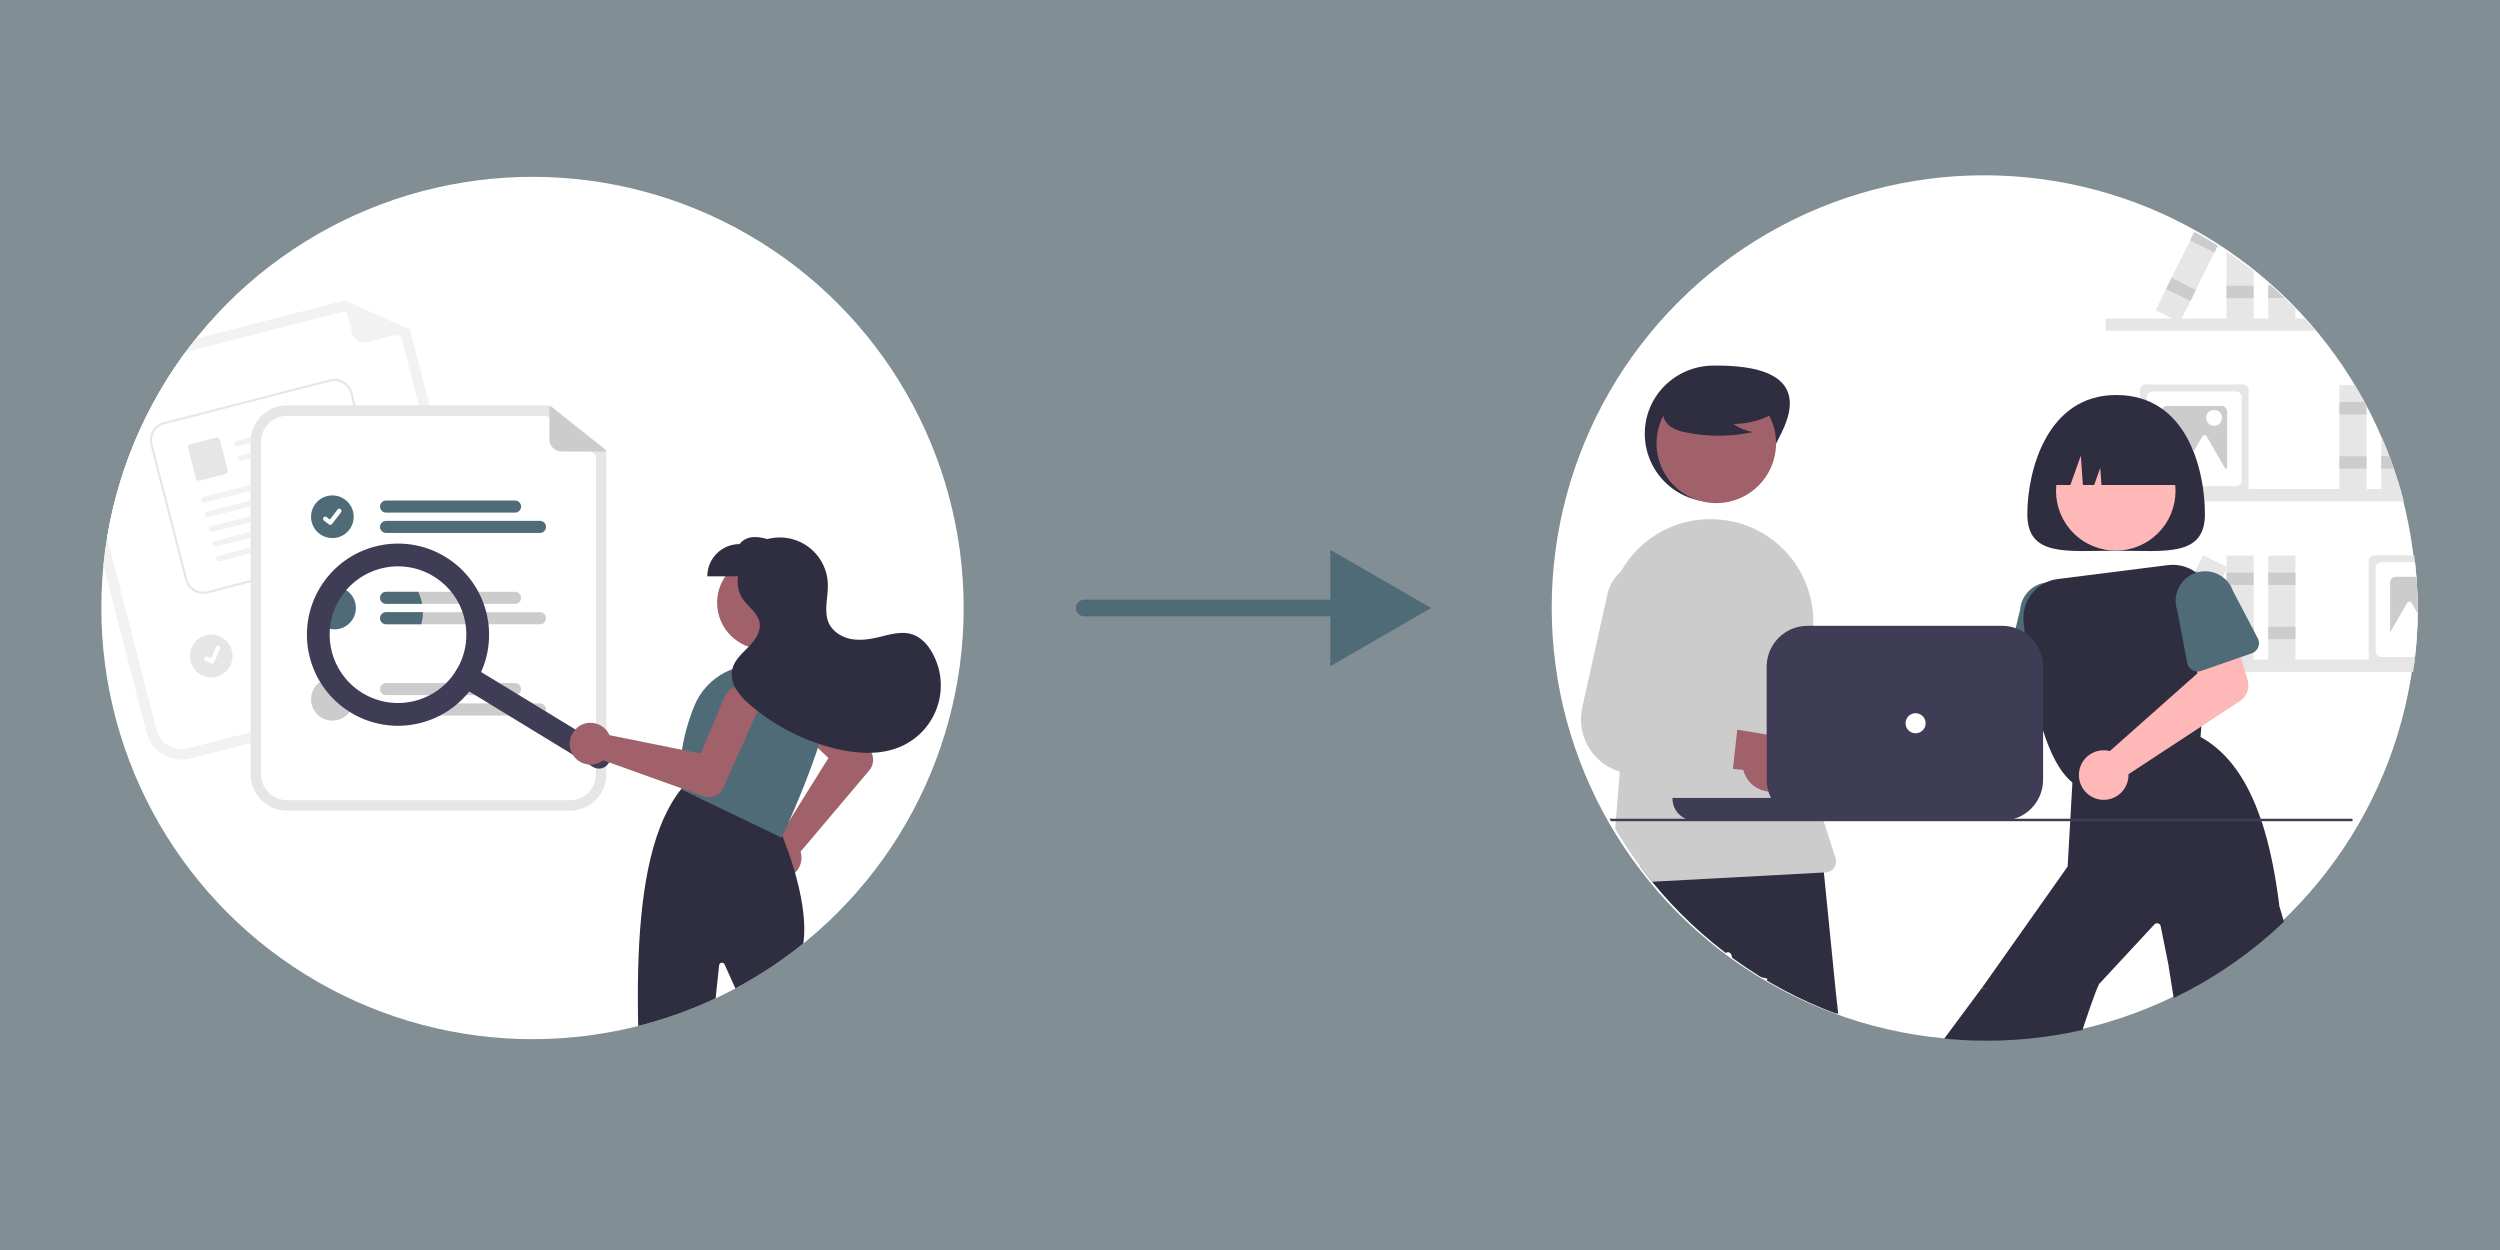 <?xml version="1.0" encoding="UTF-8"?> <svg xmlns="http://www.w3.org/2000/svg" xmlns:xlink="http://www.w3.org/1999/xlink" id="Layer_2" data-name="Layer 2" viewBox="0 0 600 300"><rect x="0" y="0" width="600" height="300" fill="#808080" stroke="none"/><defs><style> .cls-1 { fill: #2f2e41; } .cls-2 { fill: #fff; } .cls-3 { fill: #3f3d56; } .cls-4 { clip-path: url(#clippath-1); } .cls-5 { fill: #e6e6e6; } .cls-6 { fill: #82afc4; } .cls-7 { opacity: .3; } .cls-8 { clip-path: url(#clippath); } .cls-9 { fill: #ffb8b8; } .cls-10 { fill: none; } .cls-11 { fill: #a0616a; } .cls-12 { fill: #ccc; } .cls-13 { fill: #f2f2f2; } .cls-14 { fill: #4f6b77; } </style><clipPath id="clippath"><circle class="cls-10" cx="127.8" cy="145.92" r="103.48"></circle></clipPath><clipPath id="clippath-1"><circle class="cls-10" cx="476.76" cy="146.3" r="103.48"></circle></clipPath></defs><g id="Layer_1-2" data-name="Layer 1"><g class="cls-7"><rect class="cls-6" width="600" height="300"></rect></g><g><circle class="cls-2" cx="127.8" cy="145.92" r="103.48"></circle><g class="cls-8"><g><path class="cls-13" d="M111.58,165.08l-65.84,16.95c-4.65,1.19-9.39-1.61-10.59-6.25L15.24,98.46c-1.19-4.65,1.61-9.39,6.25-10.59l61.25-15.77,15.68,7.02,19.41,75.38c1.19,4.65-1.61,9.39-6.25,10.59Z"></path><path class="cls-2" d="M22.12,90.29c-3.31,.86-5.3,4.23-4.45,7.54l19.91,77.32c.86,3.31,4.23,5.3,7.54,4.45l65.84-16.95c3.31-.86,5.3-4.23,4.45-7.54l-19.11-74.21-13.78-6.17-60.4,15.55Z"></path><path class="cls-13" d="M98.26,79.51l-10.19,2.62c-1.55,.4-3.13-.53-3.53-2.08l-1.94-7.53c-.02-.1,.03-.2,.13-.22,.04-.01,.08,0,.12,0l15.43,6.85c.09,.04,.13,.15,.09,.24-.02,.05-.07,.09-.12,.1Z"></path><path class="cls-12" d="M92.9,145.54l-29.98,7.72c-.77,.2-1.56-.27-1.76-1.04-.2-.77,.27-1.56,1.04-1.76h0l29.98-7.72c.77-.2,1.56,.27,1.76,1.04,.2,.77-.27,1.56-1.04,1.76Z"></path><path class="cls-12" d="M99.9,148.79l-35.76,9.21c-.77,.2-1.56-.27-1.76-1.04-.2-.77,.27-1.56,1.04-1.76l35.76-9.21c.77-.2,1.56,.27,1.76,1.04s-.27,1.56-1.04,1.76Z"></path><g id="a597741b-ffcf-4aba-98b0-6652ef5d57c9"><circle class="cls-5" cx="50.69" cy="157.44" r="5.12"></circle></g><path class="cls-2" d="M89.71,132.15l-39.81,10.25c-2.4,.61-4.84-.83-5.46-3.22l-8.34-32.41c-.61-2.4,.83-4.84,3.22-5.46l39.81-10.25c2.4-.61,4.84,.83,5.46,3.22l8.34,32.41c.61,2.4-.83,4.84-3.22,5.46Z"></path><path class="cls-5" d="M89.71,132.15l-39.81,10.25c-2.4,.61-4.84-.83-5.46-3.22l-8.34-32.41c-.61-2.4,.83-4.84,3.22-5.46l39.81-10.25c2.4-.61,4.84,.83,5.46,3.22l8.34,32.41c.61,2.4-.83,4.84-3.22,5.46Zm-50.26-30.33c-2.11,.55-3.38,2.7-2.84,4.81l8.34,32.41c.55,2.11,2.7,3.38,4.81,2.84l39.81-10.25c2.11-.55,3.38-2.7,2.84-4.81l-8.34-32.41c-.55-2.11-2.7-3.38-4.81-2.84l-39.81,10.25Z"></path><g id="b056fd3f-f1a0-44f0-b006-deff0bee637d-1381"><path class="cls-13" d="M77.12,101.96l-20.09,5.17c-.36,.1-.75-.1-.87-.45-.12-.37,.09-.75,.45-.87,.01,0,.02,0,.04-.01l20.45-5.26c.83,.42,.61,1.27,.02,1.43h0Z"></path></g><g id="f1ea6668-a825-428d-96fe-a2c4e1b5a672-1382"><path class="cls-13" d="M78.02,105.48l-20.09,5.17c-.36,.1-.75-.1-.87-.45-.12-.37,.09-.75,.45-.87,.01,0,.02,0,.04-.01l20.45-5.26c.83,.42,.61,1.27,.02,1.43h0Z"></path></g><g id="ee9aa382-a9c9-40d0-8ed3-22ec2dd616d6-1383"><path class="cls-5" d="M54.1,113.78l-6.13,1.58c-.42,.11-.84-.14-.95-.56l-1.86-7.24c-.11-.42,.14-.84,.56-.95l6.13-1.58c.42-.11,.84,.14,.95,.56l1.86,7.24c.11,.42-.14,.84-.56,.95h0Z"></path></g><g id="be954d2b-d8b8-4d26-80a0-a319e99a4b10-1384"><path class="cls-13" d="M79.82,112.71l-30.66,7.89c-.36,.1-.75-.1-.87-.45-.12-.37,.09-.75,.45-.87,.01,0,.02,0,.04-.01l31.02-7.99c.83,.42,.61,1.27,.02,1.43h0Z"></path></g><g id="baaae9e4-1b4d-40c2-8a9d-f2abb078b489-1385"><path class="cls-13" d="M80.73,116.24l-30.66,7.89c-.36,.1-.75-.1-.87-.45-.12-.37,.09-.75,.45-.87,.01,0,.02,0,.04-.01l31.02-7.99c.83,.42,.61,1.27,.02,1.43h0Z"></path></g><g id="a91bf4c9-37f6-4391-92ed-1882bd0ce21c-1386"><path class="cls-13" d="M81.64,119.76l-30.66,7.89c-.36,.1-.75-.1-.87-.45-.12-.37,.09-.75,.45-.87,.01,0,.02,0,.04-.01l31.02-7.99c.83,.42,.61,1.27,.02,1.43h0Z"></path></g><g id="efb98e07-468b-4c85-9a64-ee4cc5493d6f-1387"><path class="cls-13" d="M82.54,123.29l-30.66,7.89c-.36,.1-.75-.1-.87-.45-.12-.37,.09-.75,.45-.87,.01,0,.02,0,.04-.01l31.02-7.99c.83,.42,.61,1.27,.02,1.43Z"></path></g><g id="aeb1db98-32e5-40b8-ab89-fdad6a3263dc-1388"><path class="cls-13" d="M83.45,126.81l-30.66,7.89c-.36,.1-.75-.1-.87-.45-.12-.37,.09-.75,.45-.87,.01,0,.02,0,.04-.01l31.02-7.99c.83,.42,.61,1.27,.02,1.43Z"></path></g><g id="be265de5-288f-49a7-867d-c42e7cdbf4db-1389"><path class="cls-2" d="M51.07,159.23c-.11,.03-.23,.02-.34-.02h0s-1.39-.59-1.39-.59c-.27-.11-.4-.43-.28-.7,.11-.27,.43-.4,.7-.28,0,0,0,0,0,0l.9,.38,1.18-2.79c.12-.27,.43-.4,.7-.28,0,0,0,0,0,0h0s0,.02,0,.02v-.02c.28,.12,.41,.43,.29,.7l-1.39,3.27c-.07,.15-.2,.27-.36,.31h0Z"></path></g><path class="cls-5" d="M136.84,194.54H68.85c-4.8,0-8.69-3.9-8.7-8.7V106c0-4.8,3.9-8.69,8.7-8.7h63.25l13.43,10.71v77.84c0,4.8-3.9,8.69-8.7,8.7Z"></path><path class="cls-2" d="M68.85,99.81c-3.42,0-6.19,2.77-6.19,6.19v79.85c0,3.42,2.77,6.19,6.19,6.19h67.99c3.42,0,6.19-2.77,6.19-6.19V109.22l-11.8-9.41h-62.38Z"></path><path class="cls-14" d="M123.61,123.03h-30.95c-.8,0-1.45-.65-1.45-1.45,0-.8,.65-1.45,1.45-1.45h30.95c.8,0,1.45,.65,1.45,1.45,0,.8-.65,1.45-1.45,1.45h0Z"></path><path class="cls-14" d="M129.59,127.91h-36.93c-.8,0-1.45-.65-1.45-1.45s.65-1.45,1.45-1.45h36.93c.8,0,1.45,.65,1.45,1.45s-.65,1.45-1.45,1.45Z"></path><path class="cls-12" d="M123.61,142.03h-30.95c-.8,0-1.45,.65-1.45,1.45s.65,1.45,1.45,1.45h30.96c.8,0,1.45-.65,1.45-1.45,0-.8-.65-1.45-1.45-1.45Z"></path><path class="cls-12" d="M129.59,146.92h-36.93c-.8,0-1.45,.65-1.45,1.45s.65,1.45,1.45,1.45h36.93c.8,0,1.45-.65,1.45-1.45,0-.8-.65-1.45-1.45-1.45Z"></path><path class="cls-12" d="M123.61,166.83h-30.95c-.8,0-1.45-.65-1.45-1.45,0-.8,.65-1.45,1.45-1.45h30.95c.8,0,1.45,.65,1.45,1.45,0,.8-.65,1.45-1.45,1.45h0Z"></path><path class="cls-12" d="M129.59,171.72h-36.93c-.8,0-1.45-.65-1.45-1.45s.65-1.45,1.45-1.45h36.93c.8,0,1.45,.65,1.45,1.45s-.65,1.45-1.45,1.45Z"></path><g id="abdb8e2f-a218-463c-85f4-c869fef49971"><circle class="cls-14" cx="79.77" cy="124.02" r="5.12"></circle></g><g id="ba7dbbd6-0052-44b1-a552-47a8298b8d3e-1390"><path class="cls-2" d="M79.26,125.97c-.12,0-.23-.04-.32-.11h0s-1.2-.92-1.2-.92c-.23-.18-.28-.51-.1-.75,.18-.23,.51-.28,.75-.1,0,0,0,0,0,0l.78,.6,1.84-2.4c.18-.23,.51-.28,.75-.1h0s0,0,0,0v.02s0-.02,0-.02c.23,.18,.28,.52,.1,.75l-2.17,2.82c-.1,.13-.26,.21-.43,.21h0Z"></path></g><path class="cls-14" d="M85.41,145.92c0,2.83-2.29,5.12-5.12,5.12h0s-.09,0-.13,0c-2.83-.07-5.06-2.42-4.99-5.25,.07-2.83,2.42-5.06,5.25-4.99,2.78,.07,4.99,2.34,4.99,5.12Z"></path><g id="e4a71040-498e-4958-ad41-c2d79154b8f7"><circle class="cls-12" cx="79.77" cy="167.83" r="5.12"></circle></g><path class="cls-12" d="M145.27,108.36h-10.52c-1.6,0-2.9-1.3-2.9-2.9h0v-7.77c0-.1,.08-.18,.18-.18,.04,0,.08,.01,.11,.04l13.24,10.49c.08,.06,.09,.18,.03,.25-.03,.04-.09,.07-.14,.07Z"></path><path class="cls-14" d="M91.21,143.48c0-.8,.65-1.45,1.45-1.45h7.71c.45,.92,.77,1.89,.95,2.9h-8.66c-.8,0-1.45-.65-1.45-1.45Z"></path><path class="cls-14" d="M101.5,146.92c0,.98-.13,1.95-.38,2.9h-8.46c-.8,0-1.45-.65-1.45-1.45s.65-1.45,1.45-1.45h8.85Z"></path><path class="cls-3" d="M146.08,183.16c-.79,1.29-2.47,1.7-3.76,.91l-31.89-19.45c-1.29-.79-1.7-2.47-.91-3.76,.79-1.29,2.47-1.7,3.76-.91l31.89,19.45c1.29,.79,1.7,2.47,.91,3.76Z"></path><path class="cls-3" d="M114.19,163.71c-6.29,10.31-19.74,13.57-30.05,7.28-10.31-6.29-13.57-19.74-7.28-30.05,6.29-10.31,19.74-13.57,30.05-7.28h0c10.3,6.3,13.55,19.74,7.28,30.05Zm-32.67-19.93c-4.72,7.73-2.27,17.82,5.46,22.54,7.73,4.72,17.82,2.27,22.54-5.46,4.72-7.73,2.27-17.82-5.46-22.54-7.73-4.71-17.82-2.26-22.54,5.46Z"></path><circle class="cls-11" cx="183.3" cy="144.64" r="11.19"></circle><path class="cls-11" d="M182.58,207.36c-.85-2.64,.6-5.46,3.24-6.3,.18-.06,.36-.11,.55-.14,.22-.04,.44-.07,.66-.08l11.79-18.92-10.77-10.23c-1.72-1.63-1.79-4.35-.15-6.07s4.35-1.79,6.07-.15c.02,.02,.04,.04,.06,.05l14.86,14.66,.03,.04c.94,1.44,.83,3.32-.27,4.64l-16.51,19.53c.05,.16,.09,.32,.12,.48,.54,2.71-1.22,5.35-3.94,5.9-.19,.04-.37,.06-.56,.08-.14,.01-.28,.02-.42,.02-2.17,0-4.09-1.41-4.76-3.48Z"></path><polygon class="cls-11" points="164.87 300.35 159.29 300.35 156.63 278.81 164.87 278.81 164.87 300.35"></polygon><path class="cls-1" d="M166.3,305.77h-18.01v-.23c0-3.87,3.14-7.01,7.01-7.01h11s0,7.24,0,7.24Z"></path><polygon class="cls-11" points="220.38 292.63 215.59 295.49 202.28 278.34 209.36 274.12 220.38 292.63"></polygon><path class="cls-1" d="M224.38,296.56l-15.47,9.21-.12-.2c-1.98-3.33-.89-7.63,2.44-9.61,0,0,0,0,0,0h0s9.45-5.63,9.45-5.63l3.7,6.22Z"></path><path class="cls-1" d="M155.93,290.87c-3.74-44.05-5.97-84.98,7.71-101.67l.11-.13,23.02,9.21,.04,.08c.08,.17,7.73,17.01,5.95,28.33l5.68,26.12,18.51,31c.58,.97,.26,2.23-.71,2.81-.07,.04-.15,.08-.23,.12l-8.04,3.54c-.94,.41-2.03,.07-2.57-.8l-20.14-32.84-11.37-25.19c-.16-.34-.56-.5-.9-.34-.22,.1-.37,.31-.4,.55l-6.3,59.26c-.11,1.04-.99,1.83-2.04,1.83h-6.25c-1.06,0-1.95-.82-2.04-1.88Z"></path><path class="cls-14" d="M163.71,189.54l-.11-.05-.02-.12c-.86-6.02,.16-12.7,3.02-19.87,2.92-7.25,10.71-11.27,18.31-9.45h0c4.28,1.06,7.93,3.86,10.05,7.73,2.09,3.83,2.49,8.36,1.08,12.49-3.61,10.57-8.3,20.46-8.35,20.56l-.1,.21-23.89-11.49Z"></path><path class="cls-11" d="M138.6,174.55c2.17-1.72,5.32-1.34,7.04,.83,.12,.15,.23,.3,.33,.47,.12,.19,.22,.39,.31,.59l21.85,4.42,5.82-13.67c.93-2.18,3.45-3.2,5.64-2.27s3.2,3.45,2.27,5.64c-.01,.02-.02,.05-.03,.07l-8.52,19.06-.02,.04c-1.02,1.39-2.82,1.94-4.44,1.37l-24.08-8.63c-.13,.1-.26,.2-.4,.28-2.35,1.46-5.44,.73-6.9-1.62-.1-.16-.19-.33-.27-.5-.06-.13-.12-.26-.17-.39-.75-2.04-.11-4.33,1.59-5.68Z"></path><path class="cls-1" d="M223.72,156.62c-1.08-1.91-2.65-3.66-4.72-4.36-2.68-.91-5.58,.06-8.34,.71-2.12,.5-4.34,.8-6.48,.38-2.14-.42-4.2-1.67-5.18-3.62-1.43-2.87-.23-6.3-.31-9.5-.16-6.37-5.46-11.4-11.83-11.24-.92,.02-1.83,.16-2.71,.39-2.64-.76-5.03-.83-6.66,1.2-4.28,0-7.74,3.47-7.74,7.74h7.4c-.35,1.89,.05,3.84,1.12,5.44,1.31,1.92,3.58,3.31,4.02,5.59,.42,2.21-1.08,4.31-2.66,5.92-1.58,1.61-3.41,3.2-3.9,5.4-.3,1.67,.04,3.39,.96,4.81,.92,1.41,2.05,2.66,3.36,3.71,5.92,5.07,12.95,8.66,20.52,10.5,5.33,1.28,11.16,1.62,16.11-.75,7.98-3.81,11.36-13.36,7.55-21.33-.16-.33-.33-.66-.51-.97Z"></path></g></g></g><g><circle class="cls-2" cx="476.2" cy="145.86" r="103.79"></circle><g class="cls-4"><g><polygon class="cls-1" points="425.15 232.2 440.49 237.09 441.17 243.31 422.47 239.6 425.15 232.2"></polygon><g><path class="cls-5" d="M579.94,117.36c.25,.99,.49,1.98,.71,2.98h-75.3v-2.98h74.59Z"></path><path class="cls-5" d="M577.54,109.5c-1.21-3.42-2.63-6.77-4.23-10.03-.49-1-1.01-2-1.54-2.98-.09-.17-.18-.34-.27-.51v22.19h6.51v-7.35l-.46-1.32Z"></path><path class="cls-12" d="M573.31,99.47h-1.82v-2.98h.27c.53,.98,1.05,1.98,1.54,2.98Z"></path><polygon class="cls-12" points="577.54 109.5 571.49 109.5 571.49 112.48 578 112.48 578 110.82 577.54 109.5"></polygon><rect class="cls-5" x="561.46" y="92.42" width="6.51" height="25.75"></rect><rect class="cls-12" x="561.46" y="96.49" width="6.51" height="2.98"></rect><rect class="cls-12" x="561.46" y="109.5" width="6.51" height="2.98"></rect><path class="cls-5" d="M538.3,92.27h-23.34c-.75,0-1.36,.61-1.36,1.36v23.34c0,.13,.02,.26,.06,.39,.17,.57,.7,.96,1.3,.96h23.34c.6,0,1.13-.39,1.3-.96,.04-.13,.06-.26,.06-.39v-23.34c0-.75-.61-1.36-1.36-1.36Z"></path><path class="cls-2" d="M536.64,93.93h-20.02c-.75,0-1.36,.61-1.36,1.36v20.02c0,.75,.61,1.36,1.36,1.36h20.02c.75,0,1.36-.61,1.36-1.36v-20.02c0-.75-.61-1.36-1.36-1.36Z"></path><path class="cls-12" d="M533.15,97.42h-13.04c-.75,0-1.36,.61-1.36,1.36v13.04c0,.75,.61,1.36,1.36,1.36h13.04c.75,0,1.35-.61,1.36-1.36v-13.04c0-.75-.61-1.36-1.36-1.36Z"></path><path class="cls-2" d="M532.35,109.52l-2.75-4.77c-.17-.29-.54-.39-.82-.22-.09,.05-.17,.13-.22,.22l-2.01,3.48-2.64-4.57c-.17-.29-.54-.39-.82-.22-.09,.05-.17,.13-.22,.22l-2.75,4.77-3.28,5.67h6.32l-.63,1.08h13.1l-3.28-5.67Z"></path><circle class="cls-2" cx="531.38" cy="100.28" r="1.9"></circle><path class="cls-5" d="M582.82,138.43c-.02-1.17-.07-2.33-.14-3.49-.03-.55-.07-1.11-.11-1.66h-12.73c-.75,0-1.36,.61-1.36,1.36v23.34c0,.11,.01,.21,.04,.32,.15,.61,.69,1.04,1.32,1.04h11.74c.06-.34,.12-.69,.17-1.04,.03-.21,.07-.41,.1-.62,.07-.49,.14-.98,.2-1.47,.09-.67,.17-1.34,.24-2.02,.27-2.42,.44-4.87,.51-7.34h0c.03-.93,.04-1.87,.04-2.81v-3.62c0-.66,0-1.32-.02-1.98Z"></path><path class="cls-2" d="M582.82,138.43c-.02-1.17-.07-2.33-.14-3.49h-11.18c-.75,0-1.36,.61-1.36,1.36v20.02c0,.75,.61,1.36,1.36,1.36h10.34c.07-.49,.14-.98,.2-1.47,.09-.67,.17-1.34,.24-2.02,.27-2.42,.44-4.87,.51-7.34h0c.03-.93,.04-1.87,.04-2.81v-3.62c0-.66,0-1.32-.02-1.98Z"></path><path class="cls-12" d="M582.82,138.43h-7.83c-.75,0-1.36,.61-1.36,1.36v13.04c0,.75,.61,1.36,1.36,1.36h7.3c.27-2.42,.44-4.87,.51-7.34h0c.03-.93,.04-1.87,.04-2.81v-3.62c0-.66,0-1.32-.02-1.98Z"></path><path class="cls-2" d="M582.8,146.84c-.08,2.47-.25,4.92-.51,7.34-.07,.68-.15,1.35-.24,2.02h-4.65l.63-1.08h-6.32l1.93-3.34,1.34-2.33,2.76-4.77c.16-.29,.53-.39,.82-.22,.09,.05,.17,.13,.22,.22l2.64,4.57,1.39-2.4Z"></path><path class="cls-5" d="M559.96,79.41h-54.6v-2.98h51.89c.92,.97,1.83,1.97,2.71,2.98Z"></path><path class="cls-5" d="M534.36,58.73c2.23,1.22,4.39,2.54,6.51,3.93v14.58h-6.51v-18.51Z"></path><rect class="cls-12" x="534.36" y="68.57" width="6.51" height="2.98"></rect><path class="cls-5" d="M550.89,70.32v6.92h-6.51v-12.12c1.52,1.11,3,2.26,4.45,3.45,.69,.57,1.38,1.16,2.06,1.75Z"></path><path class="cls-12" d="M550.89,70.32v1.22h-6.51v-2.98h4.45c.69,.57,1.38,1.16,2.06,1.75Z"></path><path class="cls-5" d="M527.72,55.41c1.72,.77,3.41,1.6,5.08,2.48l-1.34,2.7-4.45,8.99-1.32,2.67-2.07,4.18-.46,.92-1.85-.92-3.97-1.97,2.52-5.1h0l1.32-2.67,4.45-8.99,1.31-2.64,.02-.03,.77,.38Z"></path><polygon class="cls-12" points="532.78 57.91 531.45 60.59 525.63 57.7 526.93 55.06 526.95 55.03 527.72 55.41 532.78 57.91"></polygon><rect class="cls-12" x="521.94" y="66.22" width="2.98" height="6.51" transform="translate(228.93 507.73) rotate(-63.66)"></rect><path class="cls-5" d="M581.74,158.29c-.05,.35-.11,.7-.17,1.04-.11,.65-.22,1.3-.34,1.94h-75.88v-2.98h76.39Z"></path><rect class="cls-5" x="534.36" y="133.35" width="6.51" height="25.75"></rect><rect class="cls-12" x="534.36" y="137.42" width="6.51" height="2.98"></rect><rect class="cls-12" x="534.36" y="150.43" width="6.51" height="2.98"></rect><rect class="cls-5" x="544.39" y="133.35" width="6.51" height="25.75"></rect><rect class="cls-12" x="544.39" y="137.42" width="6.51" height="2.98"></rect><rect class="cls-12" x="544.39" y="150.43" width="6.51" height="2.98"></rect><rect class="cls-5" x="513.08" y="142.98" width="25.75" height="6.51" transform="translate(161.55 552.7) rotate(-63.66)"></rect><rect class="cls-12" x="527.71" y="136.42" width="2.98" height="6.51" transform="translate(169.23 551.96) rotate(-63.66)"></rect><rect class="cls-12" x="521.94" y="148.08" width="2.98" height="6.51" transform="translate(155.57 553.27) rotate(-63.66)"></rect><path class="cls-9" d="M455.45,169.78c.27,.16,.53,.33,.77,.53l26.84-8.35,1.51-6.66,10.35,.97-1.53,12.05c-.25,2-1.8,3.59-3.79,3.91l-31.59,5c-1.25,3.04-4.73,4.48-7.77,3.23-3.04-1.25-4.48-4.73-3.23-7.77,1.25-3.04,4.73-4.48,7.77-3.23,.23,.09,.45,.2,.66,.32Z"></path><path class="cls-14" d="M499.72,160.26l-.18-3.04h0s-.05-.84-.05-.84l-.52-8.95c.33-3.88-2.55-7.3-6.43-7.64-.54-.05-1.08-.03-1.61,.04-3.26,.46-5.78,3.11-6.08,6.39l-1.09,4.53-1.9,7.92c-.28,1.14,.26,2.32,1.31,2.86,.29,.15,.61,.25,.94,.28l3.17,.28,3.05,.27,3.52,.31,.25,.02,.65,.06,2.18,.19h0c.74,.06,1.46-.2,2-.71,.19-.19,.35-.4,.48-.64,.22-.41,.32-.87,.29-1.34h0Z"></path><path class="cls-1" d="M529.18,123.41c0,10.32-9.54,8.76-21.31,8.76s-21.31,1.56-21.31-8.76,4.66-28.61,21.31-28.61c17.23,0,21.31,18.29,21.31,28.61Z"></path><circle class="cls-9" cx="507.79" cy="117.81" r="14.34" transform="translate(65.42 393.57) rotate(-45)"></circle><path class="cls-1" d="M527.98,138.18c-.28-.27-.57-.51-.88-.74-1.95-1.47-4.4-2.12-6.82-1.81l-26.43,3.34c-5.03,.62-8.66,5.14-8.19,10.19,.08,.84,.16,1.73,.25,2.66,.12,1.16,.26,2.38,.41,3.64,.26,2.12,.58,4.36,.95,6.63,.33,1.96,.7,3.95,1.13,5.91,.12,.57,.25,1.13,.39,1.69,0,0,0,0,0,0,.02,.07,.03,.14,.05,.21,0,0,0,.01,0,.02,.19,.78,.38,1.56,.59,2.32,.08,.28,.15,.56,.23,.84,.21,.75,.43,1.49,.66,2.22,1.72,5.41,4,10.01,7,12.46,.04,.04,.08,.07,.12,.1l.12,.09,.17-.05,.74-.22,.63-.19,8.25-2.48,2.05-.62,6.6-1.99h0l6.03-1.82,.74-.22,5.18-1.56,.17-1.94,.22-2.57,.13-1.54,1.05-12.18,.61-7.1,.66-7.71c.25-2.83-.8-5.63-2.86-7.59Z"></path><path class="cls-1" d="M542.76,197.09c-.07-.2-.14-.4-.21-.6-3.1-9.05-7.67-15.89-14.4-19.61,0,0,0,0,0,0l-.11-.06-5.86,2.03-.72,.25-.75,.26h0s-5.49,1.9-5.49,1.9h0s-4.31,1.49-4.31,1.49h0l-3.98,1.38h0l-.93,.32-6.96,2.41-.81,.28-.72,.25-.11,.04-.02,.34-.5,8.72-.03,.6-.62,10.88-20.63,29.22h14.11c4.73,0,9.45-.36,14.12-1.08l13.24-14.27c.34-.35,.89-.36,1.24-.02,.13,.12,.21,.28,.25,.46l1.94,9.65c9.58-3.39,18.54-8.32,26.53-14.6-.93-7.49-2.29-14.32-4.25-20.24Z"></path><path class="cls-1" d="M491.22,116.4h5.67l2.5-7.01,.5,7.01h2.71l1.46-4.09,.29,4.09h20.14c0-8.38-6.8-15.18-15.18-15.18h-2.92c-8.38,0-15.18,6.8-15.18,15.18h0Z"></path><path class="cls-11" d="M456.33,192.39c-3.5,1.47-7.53-.17-9-3.67-.16-.37-.28-.76-.37-1.15l-24.26-2.75,8.13-9.74,21.79,4.1c3.77-.59,7.3,1.99,7.89,5.76,.49,3.15-1.24,6.24-4.19,7.45h0Z"></path><path class="cls-12" d="M443.25,174.36l-10.25-1.83-.74-.13c-2.33-.42-3.88-2.64-3.47-4.97,.03-.16,.07-.32,.12-.48l5.04-16.73,.15-.5c1.29-4.38-.61-9.07-4.59-11.31-4.7-2.61-10.62-.92-13.23,3.78-.42,.76-.74,1.57-.94,2.41l-6.42,26.21-.24,.97c-1.72,7.03,2.58,14.12,9.6,15.84,.63,.15,1.27,.26,1.91,.32,.02,0,.04,0,.06,0l3.84,.34,4.99,.44,6.27,.56,5.85,.52c1.59,.14,3.02-.95,3.3-2.53,0-.04,.02-.08,.02-.13l1.24-9.27v-.08c.23-1.63-.87-3.15-2.49-3.43Z"></path><path class="cls-1" d="M427.45,104.09c-4.09,8.05-7.32,16.35-16.35,16.35s-16.35-7.32-16.35-16.35,7.32-16.24,16.35-16.35c9.18-.11,23.97,1.37,16.35,16.35Z"></path><path class="cls-1" d="M437.72,209.38l-.37-3.7-.28,.02-48.75,2.35,.13,3.75,.21,6.42c7.54,5.75,15.92,10.31,24.84,13.52l.32-2.45c.07-.48,.51-.81,.99-.75,.35,.05,.63,.3,.73,.64l.96,3.59c7.77,2.51,15.84,3.97,24,4.34l-2.77-27.72Z"></path><circle class="cls-11" cx="411.91" cy="106.41" r="14.34"></circle><path class="cls-12" d="M440.52,205.92l-2.84-8.83-.05-.15-.14-.45-.81-2.51c-.26-.82-.51-1.64-.74-2.46-.21-.74-.41-1.49-.6-2.23-.27-1.04-.51-2.08-.72-3.12-.74-3.51-1.23-7.07-1.47-10.65-.07-.99-.11-1.99-.14-2.98-.18-6.1,.37-12.21,1.64-18.18,2.26-10.61-2.68-21.45-12.16-26.71-3.03-1.68-6.39-2.68-9.84-2.95-.24-.02-.48-.03-.72-.05-7.39-.47-14.59,2.45-19.58,7.92-1.32,1.44-2.46,3.02-3.41,4.73-2.63,4.74-3.62,10.22-2.81,15.59l3.39,22.76-.77,9.58-.91,11.29-.05,.6-.97,12.04c-.09,1.15,.58,2.23,1.65,2.65,.31,.12,.63,.19,.96,.18,.05,0,.09,0,.14,0l48.17-2.59,.44-.02c1.45-.08,2.56-1.31,2.48-2.76-.01-.23-.05-.45-.12-.67Z"></path><path class="cls-1" d="M427.13,98.31c-3.28,2.26-7.17,3.46-11.15,3.44,1.42,.98,3.04,1.65,4.74,1.95-5.29,1.14-10.76,1.17-16.07,.09-1.18-.19-2.32-.58-3.36-1.16-1.02-.62-1.87-1.6-2.08-2.78-.35-2.01,1.22-3.84,2.85-5.08,5.06-3.76,11.53-5.06,17.65-3.53,1.97,.51,3.95,1.37,5.23,2.95s1.66,4.02,.44,5.65l1.75-1.56Z"></path><path class="cls-11" d="M427.86,189.4c-3.47,1.55-7.53-.01-9.07-3.48-.16-.37-.3-.75-.39-1.15l-24.32-2.22,7.92-9.91,21.88,3.63c3.76-.67,7.34,1.83,8.01,5.59,.56,3.14-1.1,6.26-4.03,7.54h0Z"></path><path class="cls-12" d="M414.39,171.66l-5.5-.86-5.54-.87c-2.34-.37-3.94-2.56-3.57-4.89,.03-.16,.06-.32,.1-.48l4.81-17.34c1.2-4.41-.81-9.06-4.84-11.21-2.68-1.43-5.88-1.51-8.63-.23-2.76,1.27-4.76,3.76-5.41,6.72l-6.07,27.32c-1.57,7.07,2.89,14.06,9.96,15.63,.64,.14,1.3,.24,1.96,.28l20.99,1.41c1.59,.11,3-1.02,3.24-2.6,0-.04,.01-.08,.02-.13l1.04-9.3v-.08c.2-1.64-.94-3.13-2.57-3.38Z"></path><path class="cls-9" d="M505.44,180.09c.31,.03,.62,.09,.92,.17l21.03-18.66-1.36-6.69,9.83-3.37,3.56,11.61c.59,1.93-.16,4.01-1.85,5.12l-26.74,17.55c.11,3.28-2.47,6.03-5.75,6.14-3.28,.11-6.03-2.47-6.14-5.75s2.47-6.03,5.75-6.14c.25,0,.49,0,.74,.02h0Z"></path><path class="cls-14" d="M541.87,153.2l-5.96-11.38c-1.27-3.6-5.17-5.54-8.81-4.38-.07,.02-.13,.04-.2,.06-3.69,1.29-5.64,5.33-4.36,9.02l2.39,12.58c.14,.73,.59,1.36,1.23,1.73,.35,.2,.74,.32,1.14,.34,.33,.02,.66-.03,.97-.14l1.28-.45,8.21-2.86,2.68-.93c1.33-.47,2.03-1.92,1.57-3.25-.04-.12-.09-.23-.15-.34h0Z"></path><path class="cls-3" d="M564.36,197.09h-196.89c-.17,0-.3-.13-.3-.3s.13-.3,.3-.3h196.89c.17,0,.3,.13,.3,.3s-.13,.3-.3,.3Z"></path><path class="cls-3" d="M401.39,191.52v.15c0,2.09,1.23,3.98,3.14,4.82,.67,.3,1.4,.45,2.13,.45h48.7v-5.43h-53.97Z"></path><path class="cls-3" d="M489.36,155.75c-.77-1.6-1.96-2.95-3.44-3.93-.67-.44-1.4-.8-2.16-1.07-1.04-.36-2.13-.55-3.22-.55h-46.74c-5.41,0-9.79,4.39-9.8,9.8v27.14c0,.38,.02,.76,.07,1.14,.07,.57,.18,1.12,.34,1.67,.16,.54,.37,1.06,.62,1.56,1.66,3.33,5.05,5.43,8.77,5.43h46.74c5.41,0,9.8-4.38,9.8-9.79h0v-27.14c0-1.48-.33-2.93-.98-4.26Z"></path><circle class="cls-2" cx="459.74" cy="173.58" r="2.41"></circle></g><path class="cls-1" d="M475.57,237.2l-11.84,15.96,31.49,8.34s6.92-22.34,8.59-25.38"></path><polyline class="cls-1" points="520.47 231.94 522.1 242.09 550.36 228.73 547.01 217.34"></polyline></g></g></g><g><path class="cls-14" d="M323.37,147.92h-63.14c-1.1,0-2-.9-2-2s.9-2,2-2h63.14c1.1,0,2,.9,2,2s-.9,2-2,2Z"></path><polygon class="cls-14" points="319.28 159.89 343.46 145.92 319.28 131.96 319.28 159.89"></polygon></g></g></svg> 